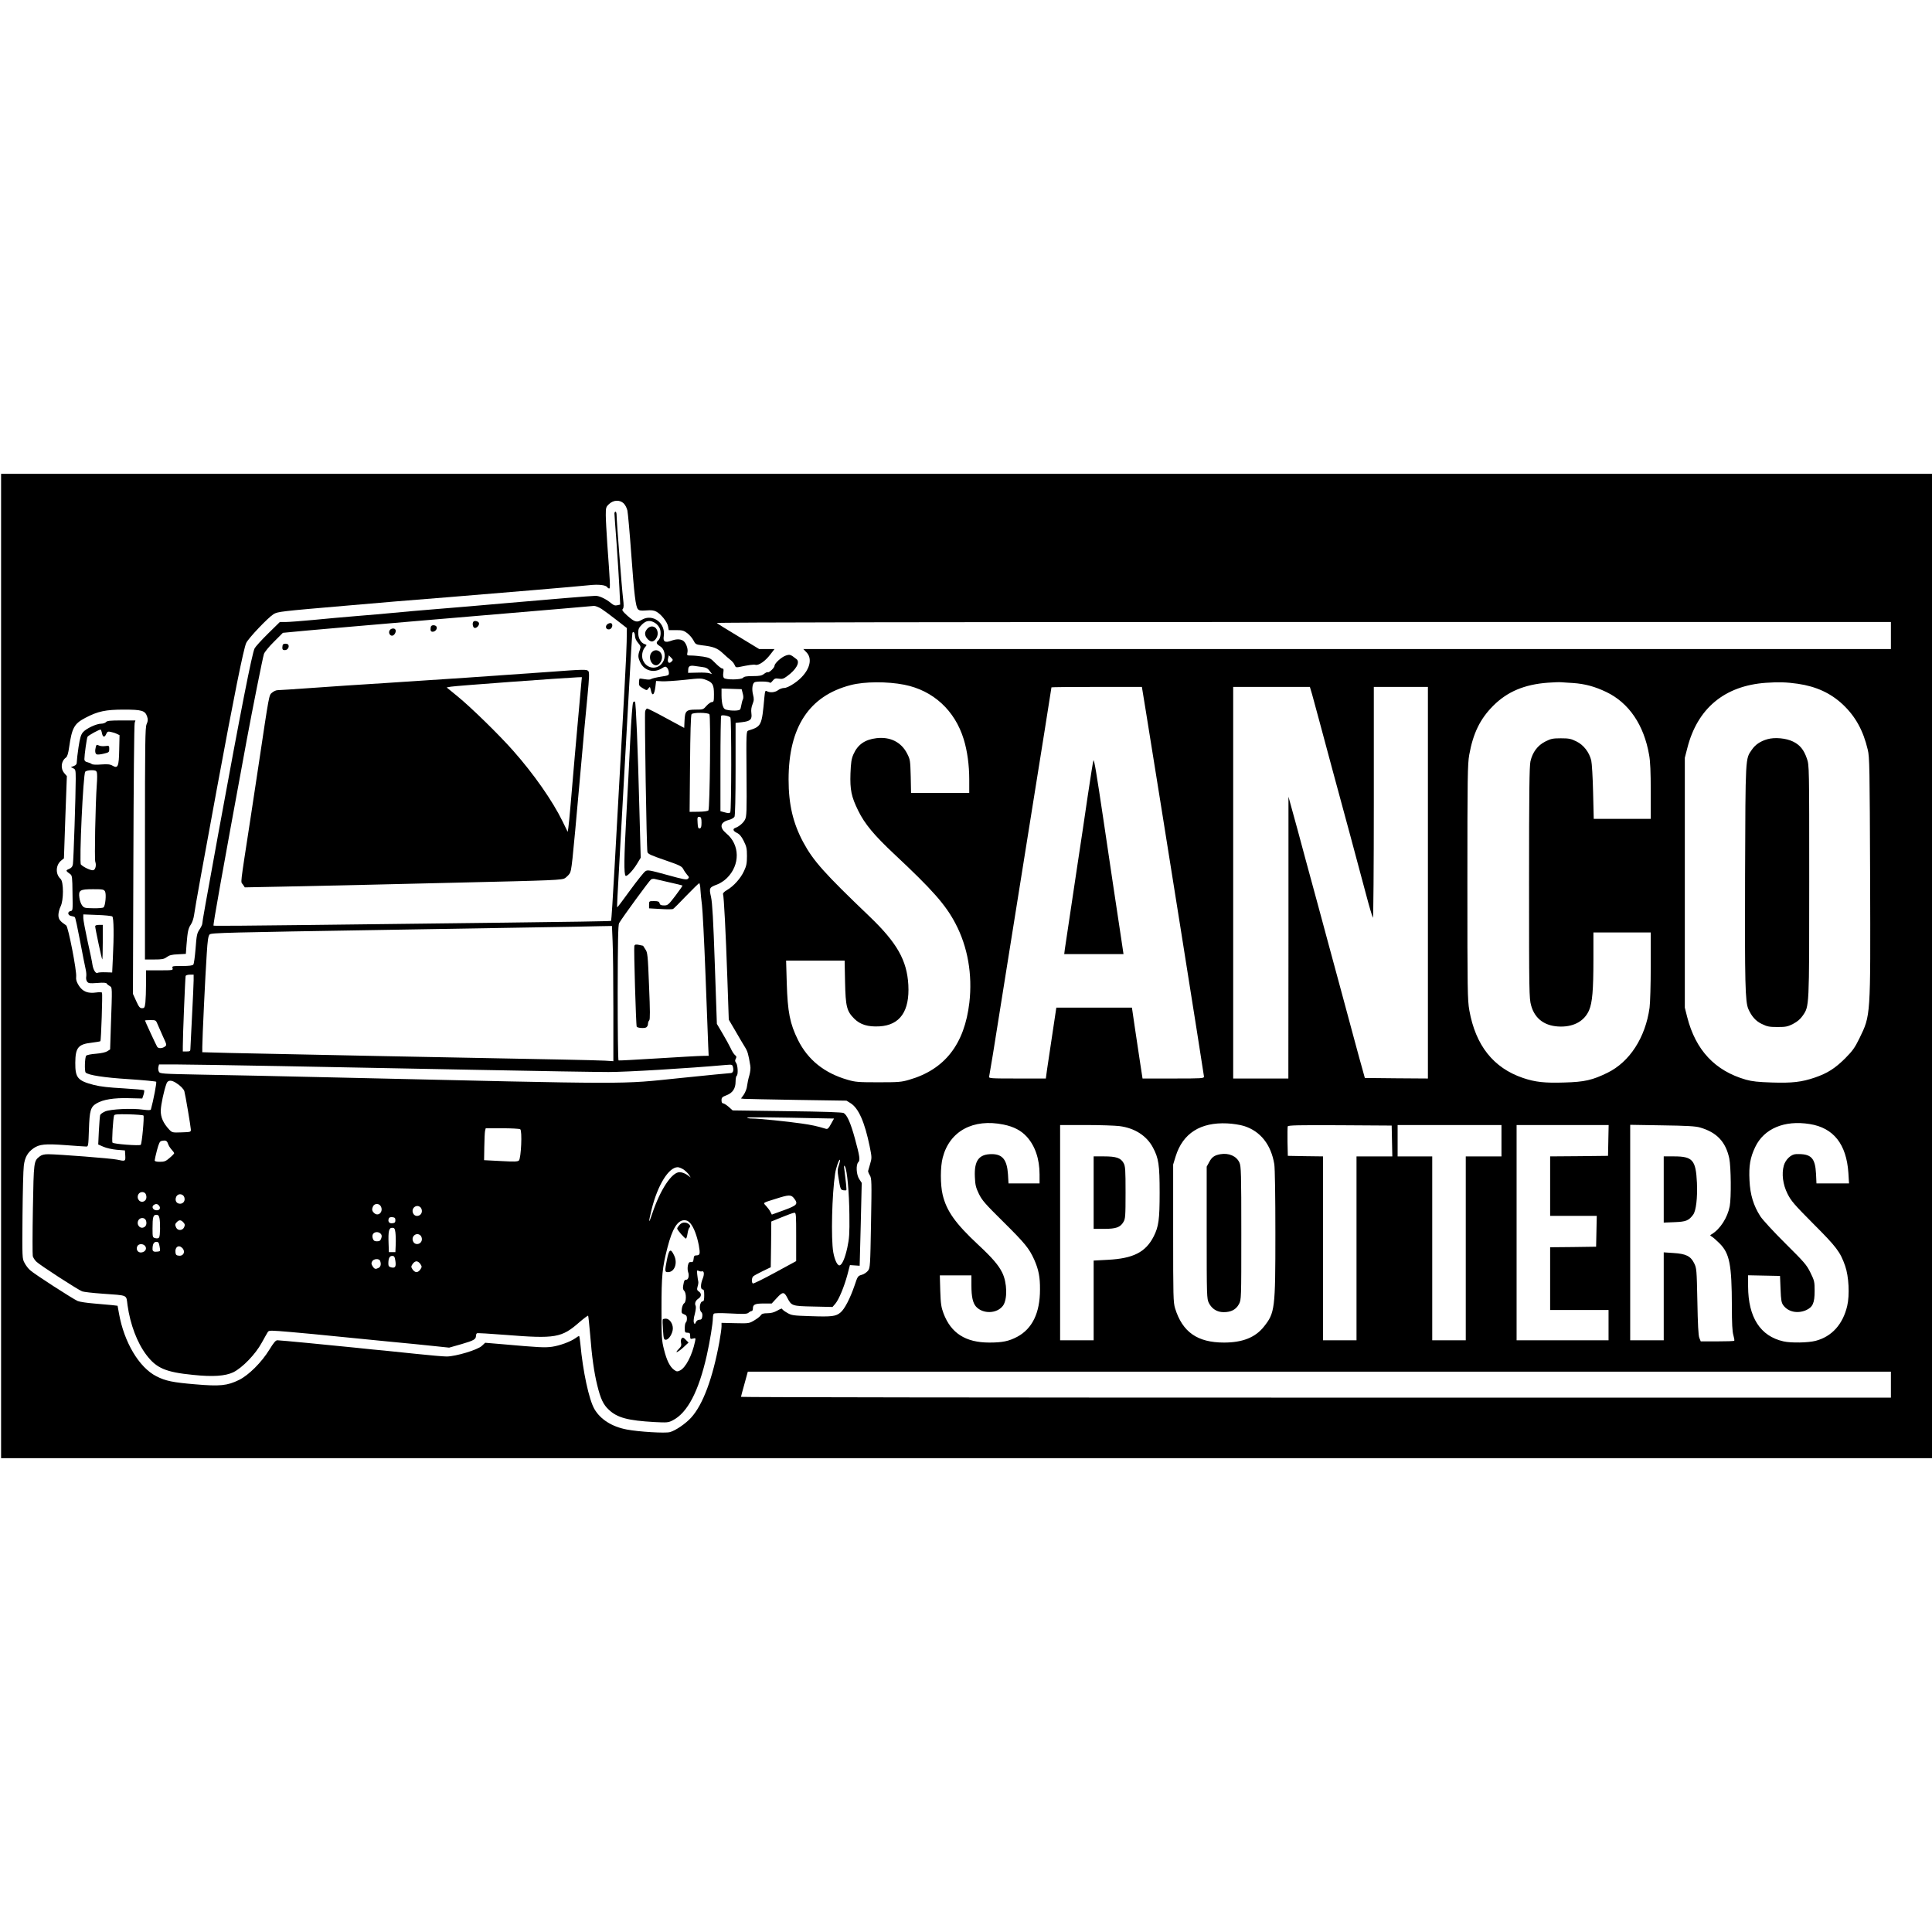 <?xml version="1.0" standalone="no"?>
<!DOCTYPE svg PUBLIC "-//W3C//DTD SVG 20010904//EN"
 "http://www.w3.org/TR/2001/REC-SVG-20010904/DTD/svg10.dtd">
<svg version="1.0" xmlns="http://www.w3.org/2000/svg"
 width="1786pt" height="1786pt" viewBox="0 0 1786 1786"
 preserveAspectRatio="xMidYMid meet">
<g transform="translate(0,1786) scale(0.1,-0.1)"
fill="#000000" stroke="none">
<path d="M10 8930 l0 -4550 8925 0 8925 0 0 4550 0 4550 -8925 0 -8925 0 0
-4550z m5754 4278 c15 -14 30 -42 36 -68 5 -25 21 -202 35 -395 28 -386 41
-492 62 -516 11 -13 27 -16 77 -12 46 4 71 1 93 -11 43 -22 103 -97 109 -138
l6 -33 67 0 c59 0 72 -4 104 -28 21 -16 46 -45 57 -66 18 -36 23 -39 77 -46
107 -12 143 -26 192 -71 25 -24 59 -53 74 -65 16 -12 33 -33 38 -46 8 -21 14
-24 37 -20 97 20 138 26 157 21 30 -7 91 36 137 97 l38 49 -71 0 -71 0 -191
116 c-106 63 -196 120 -201 125 -6 5 2102 9 5422 9 l5432 0 0 -125 0 -125
-5027 0 -5027 0 30 -31 c67 -70 17 -197 -114 -286 -40 -27 -74 -43 -94 -43
-16 0 -41 -9 -55 -20 -28 -21 -73 -26 -103 -10 -16 9 -18 3 -24 -58 -24 -263
-26 -267 -149 -306 -18 -6 -19 -25 -16 -399 3 -352 1 -395 -14 -424 -16 -31
-55 -64 -89 -76 -28 -10 -21 -30 15 -47 23 -11 41 -32 62 -74 26 -52 30 -70
30 -140 0 -67 -5 -91 -27 -138 -31 -68 -96 -140 -156 -175 -29 -17 -41 -30
-38 -40 8 -21 25 -344 40 -783 l13 -376 61 -104 c33 -58 73 -125 88 -149 25
-40 32 -63 50 -173 4 -22 0 -58 -9 -90 -9 -29 -18 -73 -21 -97 -2 -24 -16 -59
-30 -80 l-26 -36 27 -3 c16 -1 235 -6 488 -10 l460 -7 39 -24 c73 -46 130
-175 176 -401 20 -98 20 -105 4 -159 -9 -31 -17 -60 -19 -66 -1 -5 6 -24 16
-40 17 -29 18 -54 11 -442 -7 -397 -8 -413 -28 -440 -12 -15 -38 -33 -58 -38
-36 -10 -38 -14 -66 -98 -40 -117 -92 -219 -130 -250 -43 -36 -79 -41 -277
-34 -164 5 -176 7 -218 32 -25 14 -45 30 -45 36 0 5 -20 -2 -43 -16 -31 -17
-58 -25 -93 -25 -37 0 -52 -5 -61 -19 -6 -10 -33 -31 -60 -47 -47 -28 -50 -29
-175 -26 l-128 3 0 -34 c0 -18 -9 -82 -20 -143 -62 -337 -151 -576 -259 -697
-51 -57 -146 -122 -198 -136 -43 -12 -290 3 -399 24 -137 26 -243 93 -299 189
-50 86 -107 349 -130 604 -4 39 -9 72 -12 72 -3 0 -18 -9 -34 -21 -47 -33
-143 -68 -216 -79 -68 -9 -114 -7 -463 24 l-155 13 -31 -29 c-39 -37 -240 -97
-324 -98 -31 0 -157 11 -280 24 -124 13 -259 27 -300 31 -41 3 -158 15 -260
26 -244 25 -699 69 -726 69 -16 0 -34 -22 -74 -87 -71 -116 -192 -237 -281
-280 -108 -53 -176 -60 -406 -40 -204 17 -273 31 -357 74 -160 81 -299 315
-346 580 l-13 72 -51 6 c-28 3 -103 9 -168 15 -64 5 -131 15 -150 23 -44 19
-406 252 -441 286 -16 14 -39 44 -50 66 -22 39 -22 46 -19 435 2 217 7 426 12
463 9 77 35 123 90 162 54 37 106 43 295 29 94 -7 179 -13 191 -13 20 -1 21 4
26 157 6 176 15 209 71 242 57 35 161 52 297 48 l125 -3 12 35 c6 19 8 38 5
42 -4 3 -91 11 -193 17 -128 7 -212 16 -270 31 -151 39 -174 66 -173 205 1
140 26 172 152 186 41 5 77 11 80 14 7 7 21 437 15 448 -3 5 -27 6 -53 2 -78
-11 -125 8 -161 63 -22 36 -28 55 -25 82 7 51 -73 462 -92 475 -58 39 -72 57
-72 96 0 22 9 57 20 79 29 57 29 228 0 255 -49 44 -46 128 6 170 l25 20 13
380 14 380 -24 28 c-37 44 -29 112 16 144 12 9 21 38 29 95 26 180 47 218 150
272 116 61 188 76 356 76 167 0 196 -9 215 -64 9 -28 8 -42 -5 -71 -13 -33
-15 -164 -15 -1106 l0 -1069 85 0 c73 0 90 3 116 22 23 17 47 24 104 26 l73 4
6 82 c10 126 16 153 40 189 13 18 26 58 30 88 9 69 90 515 212 1174 156 845
246 1290 270 1341 21 45 201 234 252 266 38 24 68 27 662 78 129 11 339 29
465 40 127 10 345 28 485 39 408 33 1207 100 1305 111 90 10 157 2 170 -20 4
-6 11 -10 17 -10 11 0 8 52 -18 410 -7 107 -14 228 -14 268 0 70 2 76 31 103
40 37 96 40 133 7z m2596 -1678 c267 -53 467 -237 549 -504 33 -107 51 -239
51 -373 l0 -123 -269 0 -269 0 -3 153 c-4 147 -5 156 -34 212 -54 105 -156
156 -283 141 -107 -13 -173 -59 -213 -150 -18 -41 -23 -75 -27 -176 -5 -152 8
-215 72 -345 60 -122 147 -226 329 -397 358 -335 478 -471 570 -646 113 -215
158 -471 128 -731 -45 -384 -227 -618 -557 -713 -71 -21 -100 -23 -284 -23
-184 0 -213 2 -284 23 -216 62 -368 185 -459 368 -75 151 -96 259 -104 527
l-6 207 271 0 270 0 4 -197 c5 -228 15 -270 85 -340 55 -55 126 -77 233 -71
190 11 280 140 267 383 -13 228 -104 389 -361 635 -416 398 -517 511 -610 683
-95 177 -136 350 -136 581 0 485 191 774 575 873 127 33 338 34 495 3z m6182
16 c111 -8 200 -32 307 -83 209 -100 348 -304 396 -582 11 -59 15 -159 15
-337 l0 -254 -264 0 -263 0 -6 248 c-3 136 -11 267 -17 292 -19 77 -71 144
-137 176 -50 25 -70 29 -144 29 -75 0 -92 -4 -144 -30 -71 -36 -118 -99 -137
-183 -10 -45 -13 -276 -13 -1122 0 -1017 1 -1068 19 -1134 35 -128 132 -196
276 -196 125 0 218 54 260 151 30 71 40 184 40 472 l0 247 265 0 265 0 0 -309
c0 -170 -5 -345 -11 -387 -38 -275 -184 -501 -389 -601 -139 -68 -211 -85
-399 -90 -180 -6 -270 4 -382 42 -274 93 -438 301 -496 625 -17 98 -18 179
-18 1185 0 981 2 1089 17 1177 36 200 101 333 222 454 130 130 288 197 506
213 52 4 109 6 125 4 17 -1 65 -5 107 -7z m2078 -7 c170 -25 302 -86 414 -190
117 -110 190 -240 232 -419 17 -69 18 -161 22 -1180 4 -1301 6 -1272 -99
-1489 -43 -88 -63 -115 -132 -185 -94 -93 -163 -137 -279 -177 -123 -42 -210
-52 -398 -46 -127 4 -182 10 -240 26 -286 82 -465 273 -543 579 l-22 87 0
1155 0 1155 23 89 c93 368 345 577 727 604 116 8 190 6 295 -9z m-6027 -256
c138 -852 537 -3361 537 -3375 0 -17 -18 -18 -284 -18 l-284 0 -22 143 c-12
78 -34 225 -49 327 l-27 185 -349 0 -350 0 -36 -240 c-20 -132 -42 -279 -49
-327 l-12 -88 -265 0 c-247 0 -264 1 -259 18 2 9 18 103 35 207 17 105 82 516
146 915 104 651 148 929 215 1345 70 434 180 1127 180 1131 0 2 188 4 418 4
l418 0 37 -227z m1536 160 c10 -38 40 -147 66 -243 26 -96 82 -305 125 -465
43 -159 117 -432 164 -605 46 -173 111 -412 142 -530 31 -118 61 -219 66 -224
4 -6 8 472 8 1062 l0 1072 250 0 250 0 0 -1810 0 -1810 -291 2 -292 3 -22 80
c-13 44 -44 159 -70 255 -26 96 -80 297 -120 445 -40 149 -99 365 -130 480
-31 116 -69 257 -85 315 -16 58 -70 258 -121 445 -50 187 -106 394 -125 460
l-33 120 0 -1302 -1 -1303 -255 0 -255 0 0 1810 0 1810 355 0 354 0 20 -67z
m-2851 -3979 c93 -19 160 -54 212 -110 78 -85 120 -206 120 -351 l0 -83 -144
0 -143 0 -5 85 c-9 134 -51 186 -150 186 -119 0 -163 -60 -156 -211 3 -74 9
-98 37 -156 29 -60 60 -95 226 -259 200 -198 238 -245 285 -348 41 -93 55
-161 54 -277 0 -217 -71 -363 -211 -438 -78 -41 -137 -53 -258 -53 -219 0
-354 87 -423 270 -21 56 -26 88 -30 209 l-4 142 146 0 146 0 0 -92 c0 -106 13
-163 43 -197 64 -70 194 -66 249 9 42 58 39 212 -7 305 -34 70 -94 139 -223
259 -210 196 -292 311 -328 462 -22 92 -22 259 1 344 64 244 281 362 563 304z
m2222 -13 c152 -48 250 -172 280 -353 6 -38 10 -296 10 -640 0 -702 -4 -734
-107 -863 -79 -99 -197 -146 -368 -146 -246 0 -384 97 -452 316 -17 56 -18
107 -18 695 l0 635 23 75 c66 213 229 317 477 305 50 -2 119 -13 155 -24z
m5230 18 c220 -35 339 -186 357 -451 l6 -98 -150 0 -151 0 -4 88 c-8 150 -45
188 -185 183 -46 -1 -97 -50 -113 -106 -21 -76 -9 -174 34 -260 33 -66 61 -99
239 -278 214 -214 249 -260 294 -389 34 -96 43 -269 19 -371 -40 -169 -142
-283 -292 -322 -68 -18 -228 -21 -297 -5 -214 48 -326 222 -327 508 l0 103
148 -3 147 -3 5 -122 c4 -102 8 -126 26 -150 45 -61 132 -79 211 -44 61 28 78
66 78 177 0 85 -2 95 -39 170 -35 72 -57 96 -231 269 -106 105 -209 217 -231
250 -64 99 -95 201 -101 332 -7 136 6 212 53 310 81 170 270 250 504 212z
m-6381 -19 c141 -18 251 -89 309 -198 53 -99 62 -160 62 -417 0 -249 -9 -314
-55 -405 -74 -145 -188 -204 -425 -216 l-130 -7 0 -368 0 -369 -155 0 -155 0
0 995 0 995 238 0 c130 0 271 -5 311 -10z m2519 -137 l3 -143 -166 0 -165 0 0
-850 0 -850 -155 0 -155 0 0 850 0 850 -162 2 -163 3 -3 129 c-1 72 0 136 2
143 4 11 96 13 483 11 l478 -3 3 -142z m1012 2 l0 -145 -165 0 -165 0 0 -850
0 -850 -155 0 -155 0 0 850 0 850 -160 0 -160 0 0 145 0 145 480 0 480 0 0
-145z m988 3 l-3 -143 -267 -3 -268 -2 0 -275 0 -275 215 0 216 0 -3 -142 -3
-143 -212 -3 -213 -2 0 -290 0 -290 270 0 270 0 0 -140 0 -140 -425 0 -425 0
0 995 0 995 425 0 426 0 -3 -142z m848 119 c155 -45 237 -132 270 -286 16 -78
19 -362 4 -442 -20 -105 -88 -211 -166 -258 -18 -11 -18 -11 1 -23 11 -6 43
-34 71 -62 93 -93 113 -195 114 -582 0 -159 4 -234 14 -267 7 -25 11 -48 8
-51 -3 -4 -74 -6 -158 -6 l-152 0 -13 33 c-9 22 -14 126 -18 337 -6 294 -7
307 -30 353 -32 65 -76 87 -192 94 l-89 6 0 -407 0 -406 -155 0 -155 0 0 996
0 996 298 -5 c223 -3 310 -8 348 -20z m1764 -2377 l0 -120 -5315 0 c-2923 0
-5315 3 -5315 7 0 3 14 57 32 120 l31 113 5284 0 5283 0 0 -120z"/>
<path d="M5680 13113 c0 -10 9 -135 20 -278 10 -143 22 -329 26 -412 l7 -152
-26 -6 c-20 -5 -34 -1 -58 19 -46 39 -110 69 -144 68 -47 -1 -395 -30 -820
-67 -214 -19 -505 -44 -645 -55 -140 -11 -320 -27 -400 -35 -80 -8 -235 -21
-345 -30 -110 -9 -289 -25 -399 -36 -109 -10 -223 -19 -254 -19 l-55 0 -109
-107 c-61 -60 -116 -121 -124 -136 -24 -45 -127 -571 -334 -1702 -121 -663
-150 -826 -150 -843 0 -10 -12 -34 -26 -55 -23 -34 -27 -54 -36 -175 -6 -75
-15 -143 -21 -149 -6 -9 -40 -13 -104 -13 -90 0 -94 -1 -88 -20 6 -19 2 -20
-119 -20 l-126 0 0 -122 c0 -68 -3 -147 -6 -175 -6 -48 -9 -53 -31 -53 -20 0
-29 11 -54 66 l-30 66 4 1242 c2 682 7 1251 12 1264 l7 22 -130 0 c-103 0
-132 -3 -142 -15 -7 -8 -27 -15 -45 -15 -44 0 -139 -45 -168 -79 -19 -22 -28
-53 -41 -137 -9 -60 -16 -121 -16 -137 0 -21 -7 -30 -27 -38 l-28 -11 23 -11
c20 -9 22 -17 22 -97 0 -144 -20 -753 -26 -788 -4 -24 -13 -35 -36 -45 -33
-14 -32 -16 14 -50 14 -10 17 -34 18 -162 3 -184 4 -172 -21 -178 -29 -8 -21
-41 11 -45 14 -2 28 -7 32 -11 5 -4 26 -103 48 -219 22 -117 45 -233 51 -258
6 -24 9 -57 6 -72 -3 -15 0 -35 8 -46 13 -17 23 -18 94 -13 58 5 83 3 88 -6 4
-7 17 -17 28 -23 23 -13 23 -4 10 -367 l-7 -218 -26 -17 c-16 -10 -56 -19
-104 -23 -43 -3 -84 -11 -91 -18 -13 -13 -17 -144 -5 -156 24 -24 172 -47 398
-61 135 -9 249 -20 254 -24 6 -6 -26 -174 -49 -256 -2 -8 -23 -8 -72 -2 -104
15 -299 5 -350 -16 -23 -10 -44 -25 -47 -34 -3 -10 -8 -74 -12 -145 l-6 -127
48 -21 c27 -12 81 -24 124 -28 l75 -6 3 -47 c3 -54 1 -55 -76 -38 -45 11 -548
50 -636 50 -39 0 -61 -6 -80 -21 -54 -42 -54 -45 -62 -486 -4 -225 -4 -421 -1
-435 4 -14 18 -37 33 -51 29 -30 386 -261 424 -275 14 -5 97 -15 185 -21 246
-18 220 -7 234 -107 25 -178 89 -347 174 -459 93 -123 178 -160 433 -185 181
-19 296 -11 370 24 85 42 206 167 264 274 25 45 50 90 56 99 11 16 26 15 215
-1 112 -10 287 -26 389 -37 102 -10 325 -32 495 -49 171 -16 370 -36 444 -44
l133 -14 116 33 c113 33 132 44 132 77 0 9 4 19 9 23 5 3 123 -4 262 -15 464
-37 521 -27 685 117 42 36 78 63 81 60 2 -3 11 -83 19 -179 15 -196 36 -347
65 -463 31 -127 56 -180 108 -228 78 -73 175 -99 421 -113 118 -6 129 -5 169
16 136 69 240 268 315 602 28 125 56 294 56 343 0 17 4 35 8 40 5 7 55 8 156
3 126 -7 152 -5 166 7 9 8 22 15 28 15 7 0 12 10 12 23 0 38 19 47 99 47 l75
0 47 51 c54 59 68 59 97 2 39 -75 42 -77 241 -81 l177 -4 26 30 c33 39 82 157
112 269 l23 88 45 -3 45 -3 10 383 9 383 -23 35 c-27 41 -32 132 -9 156 19 18
14 54 -31 219 -39 143 -72 218 -104 236 -14 7 -183 13 -523 17 l-503 7 -37 33
c-20 17 -43 32 -51 32 -10 0 -15 10 -15 29 0 24 6 31 46 46 57 22 84 62 84
127 0 26 5 50 10 53 15 9 11 97 -5 119 -11 14 -12 24 -3 39 8 16 7 23 -7 33
-9 7 -28 35 -40 63 -13 27 -47 89 -76 138 l-52 88 -19 550 c-14 410 -23 569
-35 623 -19 84 -17 88 58 116 25 9 65 35 89 59 123 121 121 309 -6 413 -66 55
-57 103 23 124 24 6 47 19 53 30 6 12 10 175 10 443 l0 424 60 7 c77 9 94 25
86 83 -4 29 0 57 11 84 14 35 14 49 4 89 -12 48 -6 99 13 112 17 12 134 9 141
-2 4 -6 15 0 27 16 18 22 26 25 58 20 31 -5 44 -1 76 23 84 60 122 129 88 157
-57 45 -62 46 -99 34 -40 -13 -105 -72 -105 -95 0 -18 -51 -66 -62 -59 -4 3
-20 -4 -34 -15 -22 -17 -41 -21 -104 -21 -57 0 -81 -4 -90 -15 -16 -20 -162
-21 -178 -2 -7 8 -9 29 -5 50 4 29 2 37 -10 37 -8 0 -37 22 -64 50 -44 45 -54
50 -113 60 -36 5 -84 10 -108 10 -43 0 -43 1 -37 29 8 36 -16 95 -43 110 -28
15 -62 14 -109 -3 -56 -20 -75 -7 -67 43 19 121 -101 211 -202 152 -47 -28
-66 -23 -134 37 -45 41 -53 52 -42 64 9 11 9 34 2 94 -11 86 -60 718 -60 772
0 17 -4 32 -10 32 -5 0 -10 -8 -10 -17z m-119 -882 c24 -16 87 -62 139 -103
l95 -74 -2 -129 c-2 -117 -17 -395 -112 -2087 -15 -268 -29 -489 -32 -491 -2
-3 -438 -10 -969 -16 -531 -6 -1356 -16 -1833 -22 -478 -6 -871 -9 -873 -6 -6
6 74 454 306 1712 54 291 148 762 160 800 6 17 47 68 93 113 l82 82 210 20
c116 11 640 56 1165 101 525 44 1072 91 1215 103 143 13 271 24 286 25 14 0
45 -12 70 -28z m495 -130 c17 -10 36 -33 43 -50 15 -35 8 -93 -14 -111 -22
-19 -18 -33 14 -52 41 -23 57 -83 37 -132 -38 -91 -154 -90 -192 0 -16 39 -7
93 21 124 15 17 15 19 -4 25 -36 11 -61 54 -61 102 0 38 5 50 34 79 39 39 75
44 122 15z m-186 -121 c0 -18 11 -43 28 -62 26 -31 27 -35 16 -68 -18 -49 -17
-68 6 -115 36 -75 123 -99 195 -55 32 20 38 21 51 8 8 -8 16 -27 17 -43 2 -28
1 -29 -77 -41 -43 -7 -83 -17 -88 -22 -5 -5 -28 -6 -55 -1 -26 5 -48 7 -51 5
-2 -3 -5 -19 -5 -36 -2 -26 4 -34 35 -52 37 -22 38 -22 52 -2 14 18 15 17 22
-14 13 -64 33 -50 43 32 l6 51 53 -3 c29 -2 122 4 208 13 146 16 159 16 200 0
62 -23 74 -45 74 -132 0 -65 -2 -73 -19 -73 -10 0 -33 -16 -50 -35 -29 -34
-33 -35 -99 -35 -88 0 -100 -11 -104 -102 l-3 -67 -165 89 c-91 50 -171 90
-177 90 -7 0 -16 -12 -19 -27 -7 -27 13 -1261 21 -1299 4 -18 32 -31 161 -75
139 -48 157 -57 171 -84 8 -16 25 -40 36 -53 18 -19 19 -24 6 -36 -12 -11 -41
-6 -192 36 -164 45 -181 48 -201 34 -13 -8 -76 -87 -141 -176 -64 -89 -118
-160 -120 -158 -2 2 5 152 16 333 29 513 66 1184 95 1710 14 264 28 486 30
493 7 23 24 2 24 -28z m337 -237 c-23 -23 -40 -5 -31 31 l7 28 20 -21 c20 -20
20 -22 4 -38z m284 -49 c36 -4 52 -13 69 -36 l22 -30 -23 8 c-13 5 -63 8 -111
6 l-87 -2 1 30 c1 31 16 40 58 34 14 -2 46 -6 71 -10z m375 -244 c7 -23 7 -45
2 -54 -5 -9 -12 -35 -16 -59 -7 -39 -10 -42 -42 -45 -19 -2 -53 -1 -75 3 -35
5 -43 11 -53 39 -7 18 -12 61 -12 97 l0 64 93 -3 93 -3 10 -39z m-308 -193
c13 -15 4 -867 -9 -888 -4 -7 -38 -12 -90 -13 l-84 -1 4 445 c2 274 7 450 14
458 13 17 151 16 165 -1z m194 -30 c11 -17 10 -859 -1 -875 -6 -11 -17 -11
-50 -2 l-41 11 0 438 c0 241 3 441 7 445 11 10 76 -3 85 -17z m-5809 -147 c8
-37 24 -39 39 -5 10 22 16 25 42 19 17 -3 42 -11 56 -18 l25 -12 -3 -134 c-3
-157 -12 -177 -62 -148 -23 13 -45 15 -104 11 -45 -4 -81 -2 -88 4 -7 6 -25
13 -40 17 -20 4 -28 13 -28 28 0 38 22 195 29 207 9 14 113 71 122 66 3 -3 9
-18 12 -35z m-48 -360 c4 -11 4 -60 0 -108 -13 -185 -23 -695 -14 -719 11 -30
2 -70 -17 -77 -18 -7 -89 25 -116 52 -17 17 21 840 40 858 7 8 33 14 57 14 35
0 45 -4 50 -20z m5590 -465 c0 -38 -4 -50 -16 -53 -14 -2 -18 7 -20 48 -4 57
-2 62 21 58 11 -3 15 -16 15 -53z m-300 -551 c66 -15 122 -28 124 -30 2 -2
-27 -44 -65 -94 -64 -84 -71 -90 -105 -90 -28 0 -38 5 -42 20 -4 16 -14 20
-51 20 -45 0 -46 0 -46 -33 l0 -34 106 -6 c58 -4 111 -4 117 1 7 4 62 59 122
122 61 63 114 115 119 115 4 0 10 -27 11 -60 2 -33 8 -96 14 -140 6 -44 21
-336 33 -650 12 -313 23 -609 25 -657 l4 -88 -58 -1 c-32 0 -218 -11 -413 -23
-195 -12 -358 -21 -362 -19 -5 2 -8 284 -8 626 1 469 4 627 13 643 35 59 281
395 295 404 9 5 24 7 32 5 8 -2 69 -16 135 -31z m-5214 -85 c13 -25 3 -134
-14 -147 -7 -6 -50 -9 -96 -8 -77 1 -85 3 -102 26 -11 14 -22 46 -25 71 -10
70 5 79 126 79 91 0 100 -2 111 -21z m67 -231 c14 -12 16 -179 5 -390 l-6
-128 -62 2 c-34 1 -66 -1 -72 -5 -17 -11 -40 25 -48 73 -3 25 -24 125 -46 222
-21 98 -39 193 -39 211 l0 34 128 -5 c70 -2 133 -9 140 -14z m4625 -230 c4
-79 7 -360 7 -626 l0 -482 -77 5 c-43 2 -217 7 -388 10 -679 12 -2835 55
-3077 61 l-258 7 0 49 c0 74 28 670 41 858 8 131 14 168 27 182 15 15 165 18
1632 42 888 15 1669 28 1735 29 66 2 172 4 236 5 l116 2 6 -142z m-3873 -360
c0 -29 -7 -179 -15 -333 -8 -154 -15 -290 -15 -302 0 -20 -5 -23 -35 -23 l-35
0 0 48 c-1 78 22 636 26 650 2 6 19 12 39 12 l35 0 0 -52z m-334 -405 c9 -21
32 -73 51 -116 35 -75 36 -78 17 -92 -24 -18 -60 -19 -71 -2 -9 14 -113 238
-113 244 0 1 23 3 51 3 49 0 50 -1 65 -37z m1124 -388 c443 -8 1264 -24 1824
-35 561 -11 1110 -20 1222 -20 169 0 734 34 1081 65 60 5 63 5 69 -20 8 -33
-1 -55 -23 -55 -10 0 -216 -20 -458 -45 -585 -60 -374 -60 -3210 5 -473 11
-1028 23 -1233 26 -355 7 -374 8 -383 27 -6 10 -8 30 -5 43 l6 24 153 0 c83 0
514 -7 957 -15z m-955 -154 c41 -25 72 -57 79 -78 9 -30 59 -326 60 -353 1
-25 0 -25 -86 -28 -83 -3 -87 -2 -113 25 -56 60 -80 114 -79 178 2 55 30 187
54 250 12 30 42 33 85 6z m-299 -303 c9 -10 -14 -260 -25 -271 -11 -11 -249 7
-261 20 -8 8 5 225 15 252 4 10 33 12 134 10 71 -2 133 -7 137 -11z m6321 -27
l63 -1 -28 -50 c-22 -41 -31 -49 -47 -45 -82 25 -133 36 -225 49 -130 19 -398
46 -456 46 -23 0 -45 3 -47 8 -4 6 209 4 740 -7z m-2838 -100 c20 -13 8 -268
-12 -289 -12 -11 -42 -12 -168 -5 l-154 8 2 123 c1 68 4 135 7 148 l6 24 153
0 c83 0 158 -4 166 -9z m-3256 -134 c5 -16 20 -40 33 -54 13 -14 24 -29 24
-34 0 -4 -19 -24 -42 -43 -35 -31 -49 -36 -90 -36 -32 0 -48 4 -48 13 0 6 9
49 21 94 18 66 26 83 43 86 37 8 49 3 59 -26z m6202 -198 c-13 -36 -14 -55 -5
-109 19 -116 20 -118 46 -123 13 -2 26 -2 28 2 3 6 -5 86 -18 186 -6 40 -5 46
5 32 20 -33 39 -237 41 -447 2 -177 -1 -218 -19 -303 -21 -96 -47 -157 -70
-164 -20 -7 -47 47 -60 121 -22 126 -12 536 17 727 9 58 37 136 45 127 3 -3
-2 -25 -10 -49z m-1435 -41 c18 -13 40 -34 49 -48 l16 -25 -34 25 c-21 14 -49
24 -69 24 -72 0 -178 -161 -252 -381 -35 -107 -38 -91 -6 38 56 225 158 389
241 389 12 0 37 -10 55 -22z m-4971 -230 c9 -25 4 -49 -13 -60 -37 -26 -79 19
-57 61 16 29 59 28 70 -1z m351 -18 c21 -39 -9 -78 -51 -65 -42 14 -29 85 16
85 14 0 29 -8 35 -20z m5639 -16 c42 -54 32 -66 -91 -111 l-113 -41 -14 27
c-7 14 -25 38 -39 53 -29 32 -38 26 96 68 113 36 135 37 161 4z m-5869 -69
c19 -23 4 -47 -27 -43 -31 3 -44 35 -21 49 19 13 34 11 48 -6z m2050 -6 c27
-49 -21 -99 -61 -63 -21 19 -24 36 -9 65 14 26 56 25 70 -2z m368 -11 c7 -7
12 -21 12 -33 0 -47 -62 -63 -81 -21 -22 47 33 90 69 54z m3472 -272 l0 -224
-195 -106 c-108 -59 -200 -104 -205 -101 -14 9 -12 52 3 66 7 7 46 28 87 48
l75 36 3 211 2 212 98 40 c53 22 105 41 115 41 16 1 17 -16 17 -223z m-5886
173 c9 -46 7 -162 -3 -178 -6 -9 -18 -11 -35 -7 -25 6 -26 8 -26 89 0 106 6
127 35 127 17 0 24 -7 29 -31z m2181 -19 c0 -20 -6 -26 -28 -28 -29 -4 -44 16
-33 44 4 10 15 14 33 12 22 -2 28 -8 28 -28z m-2306 -2 c9 -25 4 -49 -13 -60
-37 -26 -79 19 -57 61 16 29 59 28 70 -1z m346 -18 c15 -17 16 -24 7 -45 -14
-31 -56 -34 -72 -6 -14 27 -13 37 6 55 21 21 37 20 59 -4z m4688 -10 c31 -37
60 -114 77 -202 14 -79 11 -92 -21 -93 -20 0 -25 -6 -27 -32 -3 -26 -7 -32
-24 -30 -17 2 -23 -5 -29 -32 -4 -19 -3 -46 2 -60 12 -31 3 -71 -16 -71 -17 0
-21 -6 -29 -52 -5 -26 -2 -40 9 -51 21 -21 20 -103 -1 -115 -8 -5 -18 -27 -21
-50 -5 -38 -3 -42 21 -52 20 -7 26 -16 26 -39 0 -16 -4 -33 -10 -36 -5 -3 -10
-26 -10 -51 0 -40 2 -44 25 -44 21 0 25 -5 25 -30 0 -28 2 -30 26 -24 25 6 26
6 19 -27 -27 -129 -87 -243 -139 -268 -25 -12 -31 -11 -55 6 -39 29 -68 87
-93 188 -21 83 -23 111 -23 375 0 309 7 381 55 567 45 175 93 253 156 253 23
0 39 -8 57 -30z m-2728 -82 c3 -24 5 -74 3 -113 l-3 -70 -30 0 -30 0 -3 80
c-4 113 3 145 33 145 20 0 25 -6 30 -42z m-135 -14 c10 -11 11 -23 4 -42 -7
-21 -16 -27 -39 -27 -23 0 -32 6 -39 27 -11 33 6 58 39 58 12 0 28 -7 35 -16z
m368 -16 c7 -7 12 -21 12 -33 0 -47 -62 -63 -81 -21 -22 47 33 90 69 54z
m-2413 -99 c8 -44 7 -46 -15 -49 -37 -5 -50 1 -50 23 0 45 12 67 35 67 19 0
24 -7 30 -41z m-131 -1 c15 -24 -3 -52 -37 -56 -33 -4 -53 28 -37 59 14 25 58
23 74 -3z m340 -14 c33 -32 14 -77 -30 -72 -23 2 -30 8 -32 31 -6 49 30 73 62
41z m1971 -120 c8 -54 -2 -69 -39 -60 -20 5 -26 13 -26 34 0 50 11 72 35 72
19 0 24 -7 30 -46z m-141 0 c11 -29 6 -53 -13 -64 -29 -15 -39 -13 -56 14 -13
19 -14 29 -5 45 13 26 65 29 74 5z m372 -29 c15 -23 15 -27 0 -50 -9 -14 -25
-25 -36 -25 -11 0 -27 11 -36 25 -15 23 -15 27 0 50 9 14 25 25 36 25 11 0 27
-11 36 -25z m2601 -68 c22 8 26 -25 9 -67 -21 -52 -21 -100 -1 -100 12 0 15
-13 15 -55 0 -40 -4 -55 -14 -55 -27 0 -37 -78 -13 -99 8 -6 12 -23 9 -41 -3
-23 -9 -30 -27 -30 -13 0 -26 -9 -32 -22 -10 -22 -11 -22 -19 -4 -4 11 -1 45
9 79 9 35 12 67 8 75 -12 22 -2 49 25 67 29 19 31 48 4 66 -17 12 -19 19 -11
47 6 18 8 39 6 45 -2 7 -6 33 -9 60 -5 43 -4 47 12 39 9 -5 23 -7 29 -5z"/>
<path d="M4377 12114 c-13 -13 -7 -52 8 -58 18 -7 47 21 43 43 -3 17 -39 27
-51 15z"/>
<path d="M5610 12085 c-18 -21 -5 -47 22 -43 31 4 40 58 10 58 -11 0 -25 -7
-32 -15z"/>
<path d="M3987 12073 c-4 -3 -7 -17 -7 -30 0 -16 6 -23 19 -23 24 0 45 25 37
45 -5 15 -37 21 -49 8z"/>
<path d="M3601 12031 c-13 -24 8 -55 31 -46 19 8 33 40 23 55 -10 17 -44 11
-54 -9z"/>
<path d="M2617 11903 c-4 -3 -7 -17 -7 -30 0 -18 6 -23 24 -23 25 0 43 30 31
50 -7 11 -38 13 -48 3z"/>
<path d="M5080 11649 c-414 -30 -1115 -78 -1530 -104 -217 -13 -521 -34 -675
-45 -154 -11 -292 -20 -307 -20 -15 0 -39 -10 -53 -23 -29 -24 -25 -5 -125
-672 -17 -115 -51 -338 -75 -495 -99 -645 -91 -575 -70 -606 l18 -27 356 7
c196 4 527 11 736 16 209 5 589 14 845 20 944 22 995 24 1024 43 14 10 33 28
42 42 18 28 22 63 94 870 27 308 59 656 71 773 16 165 18 217 8 228 -14 17
-41 17 -359 -7z m294 -101 c-2 -29 -15 -174 -29 -323 -23 -257 -36 -400 -70
-802 -8 -98 -18 -195 -21 -215 l-6 -38 -48 98 c-93 190 -265 436 -456 652
-127 144 -388 400 -517 505 l-98 80 38 7 c41 8 1039 81 1175 87 l37 1 -5 -52z"/>
<path d="M5980 12043 c-15 -19 -19 -35 -15 -53 6 -28 39 -60 61 -60 26 0 54
39 54 73 0 64 -61 89 -100 40z"/>
<path d="M6025 11830 c-36 -40 -8 -120 41 -120 26 0 54 39 54 74 0 58 -59 86
-95 46z"/>
<path d="M5853 11368 c-6 -7 -18 -165 -27 -353 -9 -187 -25 -509 -37 -715 -20
-366 -22 -521 -6 -536 11 -11 68 48 106 111 l34 56 -12 437 c-15 588 -32 995
-41 1005 -4 4 -11 2 -17 -5z"/>
<path d="M886 10957 c-10 -38 -7 -65 9 -71 8 -3 37 0 65 7 47 11 50 14 50 43
0 31 -1 32 -39 27 -21 -3 -47 0 -58 6 -18 9 -22 7 -27 -12z"/>
<path d="M5864 9116 c-6 -16 15 -736 22 -747 7 -12 69 -17 87 -7 9 5 17 19 17
31 0 13 5 28 12 35 8 8 8 86 -2 318 -11 287 -14 310 -34 338 -11 17 -21 32
-21 33 0 0 -17 4 -37 8 -30 6 -39 4 -44 -9z"/>
<path d="M880 9297 c0 -20 60 -300 65 -306 3 -2 5 68 5 157 l0 162 -35 0 c-23
0 -35 -5 -35 -13z"/>
<path d="M6282 6537 c-12 -13 -22 -28 -22 -34 0 -13 70 -93 81 -93 4 0 11 21
15 48 4 26 12 50 18 54 19 12 -8 43 -40 46 -21 2 -36 -4 -52 -21z"/>
<path d="M6166 6218 c-22 -111 -21 -118 9 -118 61 0 92 84 56 156 -31 66 -46
57 -65 -38z"/>
<path d="M6127 5663 c-3 -5 -2 -48 2 -98 5 -81 8 -90 26 -90 28 0 65 60 65
105 0 46 -32 90 -65 90 -13 0 -26 -3 -28 -7z"/>
<path d="M6301 5487 c-7 -9 -9 -26 -5 -42 5 -21 1 -33 -22 -56 -43 -45 -12
-34 43 15 l48 45 -26 26 c-22 22 -27 24 -38 12z"/>
<path d="M16340 11027 c-65 -18 -113 -50 -145 -97 -61 -88 -59 -49 -63 -1160
-3 -1004 1 -1169 30 -1237 30 -68 68 -112 125 -139 49 -24 69 -28 144 -28 77
0 94 3 145 29 40 21 67 44 89 76 61 89 60 67 60 1244 0 1062 0 1070 -21 1131
-28 83 -65 128 -129 159 -63 31 -168 41 -235 22z"/>
<path d="M10108 10830 c-4 -8 -27 -157 -53 -330 -25 -173 -66 -448 -91 -610
-69 -462 -113 -751 -120 -802 l-6 -48 274 0 274 0 -22 148 c-33 214 -116 773
-164 1097 -63 424 -86 562 -92 545z"/>
<path d="M11280 7190 c-54 -10 -78 -27 -102 -73 l-23 -42 0 -610 c0 -590 1
-611 20 -650 28 -55 76 -85 137 -85 69 0 114 24 141 74 22 41 22 41 22 656 0
553 -2 619 -17 652 -27 61 -98 92 -178 78z"/>
<path d="M10110 6835 l0 -335 96 0 c111 0 150 14 179 63 18 29 20 51 20 272 0
213 -2 244 -18 273 -26 48 -69 62 -182 62 l-95 0 0 -335z"/>
<path d="M15380 6864 l0 -306 100 4 c106 4 131 14 172 69 27 36 41 155 35 295
-10 210 -39 244 -212 244 l-95 0 0 -306z"/>
</g>
</svg>
